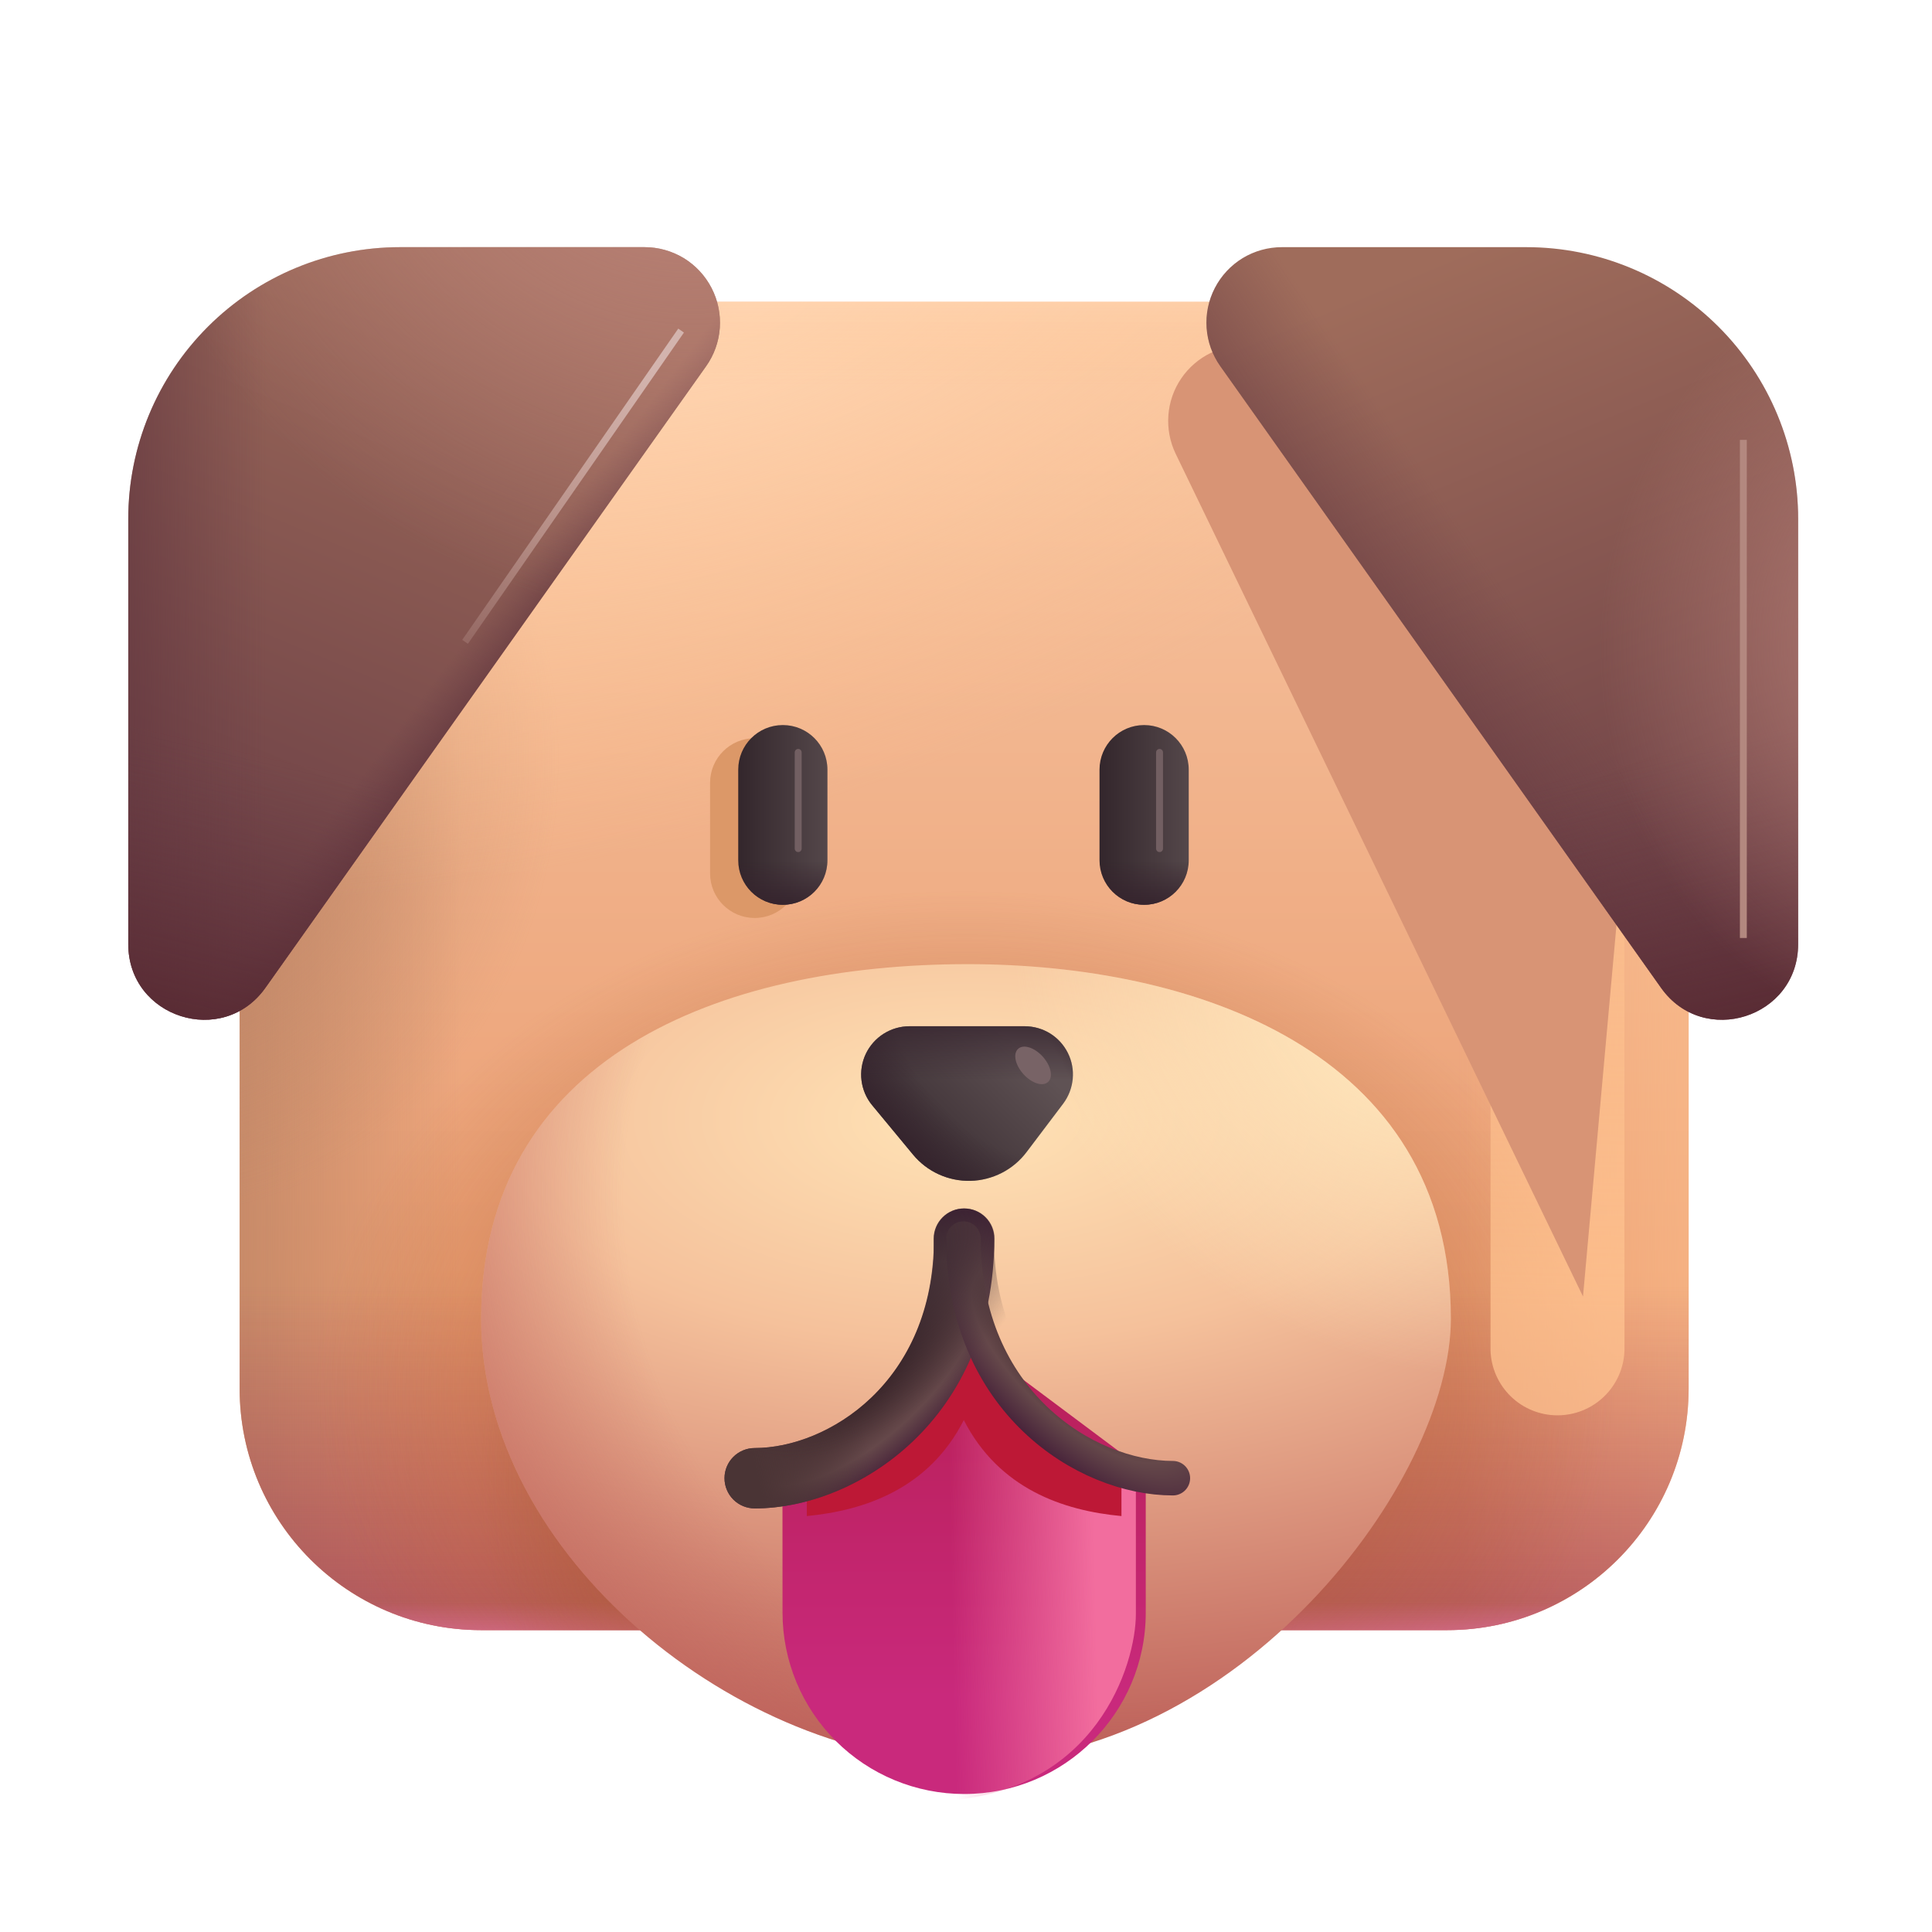<svg width="28" height="28" viewBox="0 0 28 28" fill="none" xmlns="http://www.w3.org/2000/svg">
<path d="M20.973 4.375H6.973C5.04 4.375 3.473 5.942 3.473 7.875V20.125C3.473 22.058 5.04 23.625 6.973 23.625H20.973C22.906 23.625 24.473 22.058 24.473 20.125V7.875C24.473 5.942 22.906 4.375 20.973 4.375Z" fill="url(#paint0_linear_689_376)"/>
<path d="M20.973 4.375H6.973C5.04 4.375 3.473 5.942 3.473 7.875V20.125C3.473 22.058 5.04 23.625 6.973 23.625H20.973C22.906 23.625 24.473 22.058 24.473 20.125V7.875C24.473 5.942 22.906 4.375 20.973 4.375Z" fill="url(#paint1_linear_689_376)"/>
<path d="M20.973 4.375H6.973C5.04 4.375 3.473 5.942 3.473 7.875V20.125C3.473 22.058 5.04 23.625 6.973 23.625H20.973C22.906 23.625 24.473 22.058 24.473 20.125V7.875C24.473 5.942 22.906 4.375 20.973 4.375Z" fill="url(#paint2_linear_689_376)"/>
<path d="M20.973 4.375H6.973C5.04 4.375 3.473 5.942 3.473 7.875V20.125C3.473 22.058 5.04 23.625 6.973 23.625H20.973C22.906 23.625 24.473 22.058 24.473 20.125V7.875C24.473 5.942 22.906 4.375 20.973 4.375Z" fill="url(#paint3_linear_689_376)"/>
<path d="M20.973 4.375H6.973C5.04 4.375 3.473 5.942 3.473 7.875V20.125C3.473 22.058 5.04 23.625 6.973 23.625H20.973C22.906 23.625 24.473 22.058 24.473 20.125V7.875C24.473 5.942 22.906 4.375 20.973 4.375Z" fill="url(#paint4_linear_689_376)"/>
<path d="M20.973 4.375H6.973C5.04 4.375 3.473 5.942 3.473 7.875V20.125C3.473 22.058 5.04 23.625 6.973 23.625H20.973C22.906 23.625 24.473 22.058 24.473 20.125V7.875C24.473 5.942 22.906 4.375 20.973 4.375Z" fill="url(#paint5_radial_689_376)"/>
<path d="M20.973 4.375H6.973C5.04 4.375 3.473 5.942 3.473 7.875V20.125C3.473 22.058 5.04 23.625 6.973 23.625H20.973C22.906 23.625 24.473 22.058 24.473 20.125V7.875C24.473 5.942 22.906 4.375 20.973 4.375Z" fill="url(#paint6_radial_689_376)"/>
<path d="M20.973 4.375H6.973C5.04 4.375 3.473 5.942 3.473 7.875V20.125C3.473 22.058 5.04 23.625 6.973 23.625H20.973C22.906 23.625 24.473 22.058 24.473 20.125V7.875C24.473 5.942 22.906 4.375 20.973 4.375Z" fill="url(#paint7_radial_689_376)"/>
<path d="M20.973 4.375H6.973C5.04 4.375 3.473 5.942 3.473 7.875V20.125C3.473 22.058 5.04 23.625 6.973 23.625H20.973C22.906 23.625 24.473 22.058 24.473 20.125V7.875C24.473 5.942 22.906 4.375 20.973 4.375Z" fill="url(#paint8_radial_689_376)"/>
<path d="M20.973 4.375H6.973C5.04 4.375 3.473 5.942 3.473 7.875V20.125C3.473 22.058 5.04 23.625 6.973 23.625H20.973C22.906 23.625 24.473 22.058 24.473 20.125V7.875C24.473 5.942 22.906 4.375 20.973 4.375Z" fill="url(#paint9_linear_689_376)"/>
<g filter="url(#filter0_f_689_376)">
<path d="M21.602 9.029H23.543V19.57C23.536 19.823 23.43 20.062 23.249 20.238C23.067 20.414 22.825 20.512 22.572 20.512C22.32 20.512 22.077 20.414 21.896 20.238C21.715 20.062 21.609 19.823 21.602 19.57L21.602 9.029Z" fill="url(#paint10_linear_689_376)" fill-opacity="0.75"/>
</g>
<g filter="url(#filter1_f_689_376)">
<path d="M22.942 18.79L17.038 6.575C16.955 6.402 16.919 6.211 16.933 6.019C16.947 5.828 17.011 5.644 17.119 5.485C17.227 5.326 17.374 5.199 17.547 5.115C17.719 5.032 17.911 4.995 18.102 5.009L20.148 5.157C20.67 5.195 21.178 5.336 21.645 5.573C22.111 5.809 22.526 6.136 22.864 6.535C23.203 6.933 23.459 7.395 23.617 7.893C23.775 8.392 23.832 8.916 23.785 9.437L22.942 18.79Z" fill="#D89475"/>
</g>
<path d="M21.027 19.113C21.027 15.198 17.254 13.973 14.027 13.973C10.418 13.973 6.973 15.339 6.973 19.113C6.973 22.57 10.746 25.538 14.027 25.538C17.964 25.538 21.027 21.464 21.027 19.113Z" fill="url(#paint11_radial_689_376)"/>
<path d="M21.027 19.113C21.027 15.198 17.254 13.973 14.027 13.973C10.418 13.973 6.973 15.339 6.973 19.113C6.973 22.57 10.746 25.538 14.027 25.538C17.964 25.538 21.027 21.464 21.027 19.113Z" fill="url(#paint12_radial_689_376)"/>
<path d="M21.027 19.113C21.027 15.198 17.254 13.973 14.027 13.973C10.418 13.973 6.973 15.339 6.973 19.113C6.973 22.57 10.746 25.538 14.027 25.538C17.964 25.538 21.027 21.464 21.027 19.113Z" fill="url(#paint13_radial_689_376)"/>
<g filter="url(#filter2_i_689_376)">
<path d="M11.34 21.574L13.973 19.605L16.605 21.574V23.625C16.605 25.075 15.423 26.25 13.973 26.25C13.276 26.25 12.607 25.974 12.114 25.482C11.62 24.99 11.342 24.322 11.341 23.625L11.34 21.574Z" fill="url(#paint14_linear_689_376)"/>
</g>
<g filter="url(#filter3_f_689_376)">
<path d="M13.645 19.605V26.1C15.892 25.99 16.462 24.118 16.462 23.392V21.412C14.807 21.083 13.895 20.071 13.645 19.606" fill="url(#paint15_linear_689_376)"/>
</g>
<g filter="url(#filter4_f_689_376)">
<path d="M14.546 20.034L13.974 19.605L13.388 20.043C13.043 20.903 12.324 21.064 11.693 21.194V21.972C12.533 21.891 13.462 21.576 13.968 20.581C14.479 21.579 15.412 21.894 16.253 21.972V21.195C15.618 21.069 14.891 20.904 14.547 20.034" fill="#BD1836"/>
</g>
<path d="M10.938 20.986C10.822 20.986 10.71 21.032 10.628 21.114C10.546 21.196 10.5 21.307 10.5 21.423C10.5 21.539 10.546 21.651 10.628 21.733C10.71 21.815 10.822 21.861 10.938 21.861V20.986ZM14.41 17.951C14.41 17.835 14.364 17.724 14.282 17.642C14.2 17.56 14.089 17.514 13.973 17.514C13.857 17.514 13.746 17.56 13.664 17.642C13.582 17.724 13.535 17.835 13.535 17.951H14.41ZM10.938 21.861C12.433 21.861 14.41 20.562 14.41 17.951H13.535C13.535 20.042 11.986 20.986 10.938 20.986V21.861Z" fill="url(#paint16_radial_689_376)"/>
<path d="M10.938 20.986C10.822 20.986 10.71 21.032 10.628 21.114C10.546 21.196 10.5 21.307 10.5 21.423C10.5 21.539 10.546 21.651 10.628 21.733C10.71 21.815 10.822 21.861 10.938 21.861V20.986ZM14.41 17.951C14.41 17.835 14.364 17.724 14.282 17.642C14.2 17.56 14.089 17.514 13.973 17.514C13.857 17.514 13.746 17.56 13.664 17.642C13.582 17.724 13.535 17.835 13.535 17.951H14.41ZM10.938 21.861C12.433 21.861 14.41 20.562 14.41 17.951H13.535C13.535 20.042 11.986 20.986 10.938 20.986V21.861Z" fill="url(#paint17_linear_689_376)"/>
<path d="M16.998 21.423C15.727 21.423 13.963 20.303 13.963 17.951" stroke="url(#paint18_radial_689_376)" stroke-width="0.5" stroke-linecap="round"/>
<path d="M16.998 21.423C15.727 21.423 13.963 20.303 13.963 17.951" stroke="url(#paint19_linear_689_376)" stroke-width="0.5" stroke-linecap="round"/>
<path d="M14.415 17.951C14.415 17.835 14.369 17.724 14.287 17.642C14.205 17.56 14.094 17.514 13.978 17.514H13.968C13.852 17.514 13.741 17.56 13.659 17.642C13.577 17.724 13.531 17.835 13.531 17.951C13.531 18.023 13.532 18.094 13.535 18.164C13.434 20.107 11.955 20.986 10.943 20.986C10.827 20.986 10.716 21.032 10.634 21.114C10.552 21.196 10.506 21.307 10.506 21.423C10.506 21.539 10.552 21.651 10.634 21.733C10.716 21.815 10.827 21.861 10.943 21.861C12.002 21.861 13.305 21.208 13.973 19.899C14.642 21.208 15.944 21.861 17.004 21.861C17.12 21.861 17.231 21.815 17.313 21.733C17.395 21.651 17.441 21.539 17.441 21.423C17.441 21.307 17.395 21.196 17.313 21.114C17.231 21.032 17.12 20.986 17.004 20.986C15.992 20.986 14.512 20.107 14.411 18.164C14.414 18.093 14.415 18.022 14.415 17.951Z" fill="url(#paint20_radial_689_376)"/>
<path d="M3.846 14.316L10.233 5.308C10.349 5.145 10.418 4.952 10.432 4.752C10.446 4.552 10.405 4.352 10.312 4.173C10.22 3.995 10.081 3.846 9.91 3.741C9.738 3.637 9.541 3.582 9.341 3.582H5.797C4.753 3.582 3.751 3.997 3.013 4.735C2.274 5.474 1.859 6.475 1.859 7.52V13.684C1.859 14.75 3.229 15.186 3.846 14.316Z" fill="url(#paint21_linear_689_376)"/>
<path d="M3.846 14.316L10.233 5.308C10.349 5.145 10.418 4.952 10.432 4.752C10.446 4.552 10.405 4.352 10.312 4.173C10.22 3.995 10.081 3.846 9.91 3.741C9.738 3.637 9.541 3.582 9.341 3.582H5.797C4.753 3.582 3.751 3.997 3.013 4.735C2.274 5.474 1.859 6.475 1.859 7.52V13.684C1.859 14.75 3.229 15.186 3.846 14.316Z" fill="url(#paint22_linear_689_376)"/>
<path d="M3.846 14.316L10.233 5.308C10.349 5.145 10.418 4.952 10.432 4.752C10.446 4.552 10.405 4.352 10.312 4.173C10.22 3.995 10.081 3.846 9.91 3.741C9.738 3.637 9.541 3.582 9.341 3.582H5.797C4.753 3.582 3.751 3.997 3.013 4.735C2.274 5.474 1.859 6.475 1.859 7.52V13.684C1.859 14.75 3.229 15.186 3.846 14.316Z" fill="url(#paint23_linear_689_376)"/>
<path d="M3.846 14.316L10.233 5.308C10.349 5.145 10.418 4.952 10.432 4.752C10.446 4.552 10.405 4.352 10.312 4.173C10.22 3.995 10.081 3.846 9.91 3.741C9.738 3.637 9.541 3.582 9.341 3.582H5.797C4.753 3.582 3.751 3.997 3.013 4.735C2.274 5.474 1.859 6.475 1.859 7.52V13.684C1.859 14.75 3.229 15.186 3.846 14.316Z" fill="url(#paint24_linear_689_376)"/>
<path d="M3.846 14.316L10.233 5.308C10.349 5.145 10.418 4.952 10.432 4.752C10.446 4.552 10.405 4.352 10.312 4.173C10.22 3.995 10.081 3.846 9.91 3.741C9.738 3.637 9.541 3.582 9.341 3.582H5.797C4.753 3.582 3.751 3.997 3.013 4.735C2.274 5.474 1.859 6.475 1.859 7.52V13.684C1.859 14.75 3.229 15.186 3.846 14.316Z" fill="url(#paint25_radial_689_376)"/>
<path d="M24.073 14.316L17.686 5.308C17.57 5.145 17.501 4.952 17.487 4.752C17.473 4.552 17.514 4.352 17.607 4.173C17.699 3.995 17.838 3.846 18.009 3.741C18.181 3.637 18.378 3.582 18.578 3.582H22.122C23.166 3.582 24.168 3.997 24.906 4.735C25.645 5.474 26.06 6.475 26.06 7.52V13.684C26.06 14.75 24.689 15.186 24.073 14.316Z" fill="url(#paint26_linear_689_376)"/>
<path d="M24.073 14.316L17.686 5.308C17.57 5.145 17.501 4.952 17.487 4.752C17.473 4.552 17.514 4.352 17.607 4.173C17.699 3.995 17.838 3.846 18.009 3.741C18.181 3.637 18.378 3.582 18.578 3.582H22.122C23.166 3.582 24.168 3.997 24.906 4.735C25.645 5.474 26.06 6.475 26.06 7.52V13.684C26.06 14.75 24.689 15.186 24.073 14.316Z" fill="url(#paint27_linear_689_376)"/>
<path d="M24.073 14.316L17.686 5.308C17.57 5.145 17.501 4.952 17.487 4.752C17.473 4.552 17.514 4.352 17.607 4.173C17.699 3.995 17.838 3.846 18.009 3.741C18.181 3.637 18.378 3.582 18.578 3.582H22.122C23.166 3.582 24.168 3.997 24.906 4.735C25.645 5.474 26.06 6.475 26.06 7.52V13.684C26.06 14.75 24.689 15.186 24.073 14.316Z" fill="url(#paint28_linear_689_376)"/>
<path d="M24.073 14.316L17.686 5.308C17.57 5.145 17.501 4.952 17.487 4.752C17.473 4.552 17.514 4.352 17.607 4.173C17.699 3.995 17.838 3.846 18.009 3.741C18.181 3.637 18.378 3.582 18.578 3.582H22.122C23.166 3.582 24.168 3.997 24.906 4.735C25.645 5.474 26.06 6.475 26.06 7.52V13.684C26.06 14.75 24.689 15.186 24.073 14.316Z" fill="url(#paint29_radial_689_376)"/>
<g filter="url(#filter5_f_689_376)">
<path d="M10.938 10.699H10.937C10.58 10.699 10.291 10.988 10.291 11.345V12.658C10.291 13.015 10.58 13.304 10.937 13.304H10.938C11.294 13.304 11.583 13.015 11.583 12.658V11.345C11.583 10.988 11.294 10.699 10.938 10.699Z" fill="#DC9868"/>
</g>
<path d="M11.346 10.508H11.345C10.988 10.508 10.699 10.797 10.699 11.154V12.467C10.699 12.824 10.988 13.113 11.345 13.113H11.346C11.703 13.113 11.992 12.824 11.992 12.467V11.154C11.992 10.797 11.703 10.508 11.346 10.508Z" fill="url(#paint30_linear_689_376)"/>
<path d="M11.346 10.508H11.345C10.988 10.508 10.699 10.797 10.699 11.154V12.467C10.699 12.824 10.988 13.113 11.345 13.113H11.346C11.703 13.113 11.992 12.824 11.992 12.467V11.154C11.992 10.797 11.703 10.508 11.346 10.508Z" fill="url(#paint31_linear_689_376)"/>
<g filter="url(#filter6_f_689_376)">
<path d="M11.568 10.904V12.299" stroke="#725F62" stroke-width="0.1" stroke-linecap="round"/>
</g>
<path d="M16.582 10.508H16.581C16.225 10.508 15.935 10.797 15.935 11.154V12.467C15.935 12.824 16.225 13.113 16.581 13.113H16.582C16.939 13.113 17.228 12.824 17.228 12.467V11.154C17.228 10.797 16.939 10.508 16.582 10.508Z" fill="url(#paint32_linear_689_376)"/>
<path d="M16.582 10.508H16.581C16.225 10.508 15.935 10.797 15.935 11.154V12.467C15.935 12.824 16.225 13.113 16.581 13.113H16.582C16.939 13.113 17.228 12.824 17.228 12.467V11.154C17.228 10.797 16.939 10.508 16.582 10.508Z" fill="url(#paint33_linear_689_376)"/>
<g filter="url(#filter7_f_689_376)">
<path d="M16.805 10.904V12.299" stroke="#725F62" stroke-width="0.1" stroke-linecap="round"/>
</g>
<path d="M14.85 14.873H13.181C13.048 14.873 12.918 14.911 12.806 14.982C12.694 15.053 12.604 15.155 12.547 15.275C12.491 15.395 12.469 15.529 12.486 15.661C12.503 15.793 12.556 15.917 12.641 16.019L13.232 16.733C13.333 16.855 13.46 16.953 13.605 17.019C13.749 17.085 13.906 17.117 14.065 17.114C14.223 17.11 14.379 17.07 14.52 16.998C14.661 16.926 14.784 16.822 14.879 16.696L15.409 15.995C15.487 15.891 15.535 15.767 15.547 15.637C15.559 15.508 15.535 15.377 15.476 15.26C15.418 15.144 15.329 15.046 15.218 14.977C15.107 14.909 14.98 14.873 14.85 14.873Z" fill="url(#paint34_linear_689_376)"/>
<path d="M14.85 14.873H13.181C13.048 14.873 12.918 14.911 12.806 14.982C12.694 15.053 12.604 15.155 12.547 15.275C12.491 15.395 12.469 15.529 12.486 15.661C12.503 15.793 12.556 15.917 12.641 16.019L13.232 16.733C13.333 16.855 13.46 16.953 13.605 17.019C13.749 17.085 13.906 17.117 14.065 17.114C14.223 17.11 14.379 17.07 14.52 16.998C14.661 16.926 14.784 16.822 14.879 16.696L15.409 15.995C15.487 15.891 15.535 15.767 15.547 15.637C15.559 15.508 15.535 15.377 15.476 15.26C15.418 15.144 15.329 15.046 15.218 14.977C15.107 14.909 14.98 14.873 14.85 14.873Z" fill="url(#paint35_radial_689_376)"/>
<path d="M14.85 14.873H13.181C13.048 14.873 12.918 14.911 12.806 14.982C12.694 15.053 12.604 15.155 12.547 15.275C12.491 15.395 12.469 15.529 12.486 15.661C12.503 15.793 12.556 15.917 12.641 16.019L13.232 16.733C13.333 16.855 13.46 16.953 13.605 17.019C13.749 17.085 13.906 17.117 14.065 17.114C14.223 17.11 14.379 17.07 14.52 16.998C14.661 16.926 14.784 16.822 14.879 16.696L15.409 15.995C15.487 15.891 15.535 15.767 15.547 15.637C15.559 15.508 15.535 15.377 15.476 15.26C15.418 15.144 15.329 15.046 15.218 14.977C15.107 14.909 14.98 14.873 14.85 14.873Z" fill="url(#paint36_linear_689_376)"/>
<g filter="url(#filter8_f_689_376)">
<path d="M15.189 15.681C15.267 15.611 15.232 15.447 15.113 15.314C14.993 15.181 14.833 15.13 14.756 15.2C14.678 15.27 14.712 15.434 14.832 15.567C14.951 15.7 15.111 15.751 15.189 15.681Z" fill="#786366"/>
</g>
<g filter="url(#filter9_f_689_376)">
<path d="M25.266 6.375V13.594" stroke="url(#paint37_linear_689_376)" stroke-width="0.1"/>
</g>
<g filter="url(#filter10_f_689_376)">
<path d="M9.871 4.791L6.74 9.302" stroke="url(#paint38_linear_689_376)" stroke-width="0.1"/>
</g>
<defs>
<filter id="filter0_f_689_376" x="20.352" y="7.779" width="4.441" height="13.982" filterUnits="userSpaceOnUse" color-interpolation-filters="sRGB">
<feFlood flood-opacity="0" result="BackgroundImageFix"/>
<feBlend mode="normal" in="SourceGraphic" in2="BackgroundImageFix" result="shape"/>
<feGaussianBlur stdDeviation="0.625" result="effect1_foregroundBlur_689_376"/>
</filter>
<filter id="filter1_f_689_376" x="15.93" y="4.006" width="8.871" height="15.783" filterUnits="userSpaceOnUse" color-interpolation-filters="sRGB">
<feFlood flood-opacity="0" result="BackgroundImageFix"/>
<feBlend mode="normal" in="SourceGraphic" in2="BackgroundImageFix" result="shape"/>
<feGaussianBlur stdDeviation="0.5" result="effect1_foregroundBlur_689_376"/>
</filter>
<filter id="filter2_i_689_376" x="11.34" y="19.355" width="5.266" height="6.895" filterUnits="userSpaceOnUse" color-interpolation-filters="sRGB">
<feFlood flood-opacity="0" result="BackgroundImageFix"/>
<feBlend mode="normal" in="SourceGraphic" in2="BackgroundImageFix" result="shape"/>
<feColorMatrix in="SourceAlpha" type="matrix" values="0 0 0 0 0 0 0 0 0 0 0 0 0 0 0 0 0 0 127 0" result="hardAlpha"/>
<feOffset dy="-0.25"/>
<feGaussianBlur stdDeviation="0.125"/>
<feComposite in2="hardAlpha" operator="arithmetic" k2="-1" k3="1"/>
<feColorMatrix type="matrix" values="0 0 0 0 0.842 0 0 0 0 0.165 0 0 0 0 0.553 0 0 0 1 0"/>
<feBlend mode="normal" in2="shape" result="effect1_innerShadow_689_376"/>
</filter>
<filter id="filter3_f_689_376" x="13.444" y="19.405" width="3.218" height="6.894" filterUnits="userSpaceOnUse" color-interpolation-filters="sRGB">
<feFlood flood-opacity="0" result="BackgroundImageFix"/>
<feBlend mode="normal" in="SourceGraphic" in2="BackgroundImageFix" result="shape"/>
<feGaussianBlur stdDeviation="0.1" result="effect1_foregroundBlur_689_376"/>
</filter>
<filter id="filter4_f_689_376" x="11.443" y="19.355" width="5.061" height="2.867" filterUnits="userSpaceOnUse" color-interpolation-filters="sRGB">
<feFlood flood-opacity="0" result="BackgroundImageFix"/>
<feBlend mode="normal" in="SourceGraphic" in2="BackgroundImageFix" result="shape"/>
<feGaussianBlur stdDeviation="0.125" result="effect1_foregroundBlur_689_376"/>
</filter>
<filter id="filter5_f_689_376" x="9.891" y="10.299" width="2.093" height="3.405" filterUnits="userSpaceOnUse" color-interpolation-filters="sRGB">
<feFlood flood-opacity="0" result="BackgroundImageFix"/>
<feBlend mode="normal" in="SourceGraphic" in2="BackgroundImageFix" result="shape"/>
<feGaussianBlur stdDeviation="0.2" result="effect1_foregroundBlur_689_376"/>
</filter>
<filter id="filter6_f_689_376" x="11.368" y="10.704" width="0.402" height="1.796" filterUnits="userSpaceOnUse" color-interpolation-filters="sRGB">
<feFlood flood-opacity="0" result="BackgroundImageFix"/>
<feBlend mode="normal" in="SourceGraphic" in2="BackgroundImageFix" result="shape"/>
<feGaussianBlur stdDeviation="0.075" result="effect1_foregroundBlur_689_376"/>
</filter>
<filter id="filter7_f_689_376" x="16.604" y="10.704" width="0.402" height="1.796" filterUnits="userSpaceOnUse" color-interpolation-filters="sRGB">
<feFlood flood-opacity="0" result="BackgroundImageFix"/>
<feBlend mode="normal" in="SourceGraphic" in2="BackgroundImageFix" result="shape"/>
<feGaussianBlur stdDeviation="0.075" result="effect1_foregroundBlur_689_376"/>
</filter>
<filter id="filter8_f_689_376" x="14.465" y="14.918" width="1.016" height="1.045" filterUnits="userSpaceOnUse" color-interpolation-filters="sRGB">
<feFlood flood-opacity="0" result="BackgroundImageFix"/>
<feBlend mode="normal" in="SourceGraphic" in2="BackgroundImageFix" result="shape"/>
<feGaussianBlur stdDeviation="0.125" result="effect1_foregroundBlur_689_376"/>
</filter>
<filter id="filter9_f_689_376" x="24.84" y="6" width="0.852" height="7.969" filterUnits="userSpaceOnUse" color-interpolation-filters="sRGB">
<feFlood flood-opacity="0" result="BackgroundImageFix"/>
<feBlend mode="normal" in="SourceGraphic" in2="BackgroundImageFix" result="shape"/>
<feGaussianBlur stdDeviation="0.188" result="effect1_foregroundBlur_689_376"/>
</filter>
<filter id="filter10_f_689_376" x="6.449" y="4.512" width="3.713" height="5.068" filterUnits="userSpaceOnUse" color-interpolation-filters="sRGB">
<feFlood flood-opacity="0" result="BackgroundImageFix"/>
<feBlend mode="normal" in="SourceGraphic" in2="BackgroundImageFix" result="shape"/>
<feGaussianBlur stdDeviation="0.125" result="effect1_foregroundBlur_689_376"/>
</filter>
<linearGradient id="paint0_linear_689_376" x1="13.973" y1="5.282" x2="13.973" y2="27.513" gradientUnits="userSpaceOnUse">
<stop stop-color="#F7C5A1"/>
<stop offset="1" stop-color="#E28454"/>
</linearGradient>
<linearGradient id="paint1_linear_689_376" x1="2.488" y1="23.625" x2="6.699" y2="23.625" gradientUnits="userSpaceOnUse">
<stop stop-color="#BD8465"/>
<stop offset="1" stop-color="#BD8465" stop-opacity="0"/>
</linearGradient>
<linearGradient id="paint2_linear_689_376" x1="27.808" y1="23.625" x2="21.136" y2="23.625" gradientUnits="userSpaceOnUse">
<stop stop-color="#FFC390"/>
<stop offset="1" stop-color="#FFC390" stop-opacity="0"/>
</linearGradient>
<linearGradient id="paint3_linear_689_376" x1="13.973" y1="18.626" x2="13.973" y2="27.541" gradientUnits="userSpaceOnUse">
<stop stop-color="#89254F" stop-opacity="0"/>
<stop offset="1" stop-color="#98335E"/>
</linearGradient>
<linearGradient id="paint4_linear_689_376" x1="13.973" y1="23.22" x2="13.973" y2="23.904" gradientUnits="userSpaceOnUse">
<stop stop-color="#E273A2" stop-opacity="0"/>
<stop offset="1" stop-color="#E273A2"/>
</linearGradient>
<radialGradient id="paint5_radial_689_376" cx="0" cy="0" r="1" gradientUnits="userSpaceOnUse" gradientTransform="translate(1.778 10.643) rotate(76.072) scale(7.043 6.294)">
<stop stop-color="#BD8465"/>
<stop offset="1" stop-color="#BD8465" stop-opacity="0"/>
</radialGradient>
<radialGradient id="paint6_radial_689_376" cx="0" cy="0" r="1" gradientUnits="userSpaceOnUse" gradientTransform="translate(13.973 20.157) rotate(180) scale(9.461 7.251)">
<stop stop-color="#AD5C30"/>
<stop offset="1" stop-color="#AD5C30" stop-opacity="0"/>
</radialGradient>
<radialGradient id="paint7_radial_689_376" cx="0" cy="0" r="1" gradientUnits="userSpaceOnUse" gradientTransform="translate(12.988 21.579) rotate(87.745) scale(6.951 6.078)">
<stop stop-color="#AD5C30"/>
<stop offset="1" stop-color="#AD5C30" stop-opacity="0"/>
</radialGradient>
<radialGradient id="paint8_radial_689_376" cx="0" cy="0" r="1" gradientUnits="userSpaceOnUse" gradientTransform="translate(10.91 4.375) rotate(70.748) scale(7.17 16.464)">
<stop stop-color="#FFD6B3"/>
<stop offset="1" stop-color="#FFC390" stop-opacity="0"/>
</radialGradient>
<linearGradient id="paint9_linear_689_376" x1="13.274" y1="3.266" x2="13.274" y2="5.613" gradientUnits="userSpaceOnUse">
<stop stop-color="#FFE0C6"/>
<stop offset="1" stop-color="#FFC390" stop-opacity="0"/>
</linearGradient>
<linearGradient id="paint10_linear_689_376" x1="23.954" y1="19.008" x2="24.304" y2="4.152" gradientUnits="userSpaceOnUse">
<stop stop-color="#FFC390"/>
<stop offset="1" stop-color="#FFC390" stop-opacity="0"/>
</linearGradient>
<radialGradient id="paint11_radial_689_376" cx="0" cy="0" r="1" gradientUnits="userSpaceOnUse" gradientTransform="translate(14 16.22) rotate(90) scale(10.172 21.027)">
<stop stop-color="#FFE3B6"/>
<stop offset="0.318" stop-color="#F5C19B"/>
<stop offset="0.896" stop-color="#BE625B"/>
</radialGradient>
<radialGradient id="paint12_radial_689_376" cx="0" cy="0" r="1" gradientUnits="userSpaceOnUse" gradientTransform="translate(16.16 17.478) rotate(140.599) scale(11.89 12.166)">
<stop offset="0.595" stop-color="#BE625B" stop-opacity="0"/>
<stop offset="1" stop-color="#BE625B"/>
</radialGradient>
<radialGradient id="paint13_radial_689_376" cx="0" cy="0" r="1" gradientUnits="userSpaceOnUse" gradientTransform="translate(20.207 14.853) rotate(125.776) scale(4.584 5.981)">
<stop stop-color="#FFE9BE"/>
<stop offset="1" stop-color="#FFE9BE" stop-opacity="0"/>
</radialGradient>
<linearGradient id="paint14_linear_689_376" x1="12.441" y1="18.572" x2="12.441" y2="24.861" gradientUnits="userSpaceOnUse">
<stop stop-color="#B41D4E"/>
<stop offset="1" stop-color="#C9297C"/>
</linearGradient>
<linearGradient id="paint15_linear_689_376" x1="17.722" y1="25.895" x2="13.645" y2="25.982" gradientUnits="userSpaceOnUse">
<stop offset="0.438" stop-color="#F26D9E"/>
<stop offset="0.948" stop-color="#EF6A9A" stop-opacity="0"/>
</linearGradient>
<radialGradient id="paint16_radial_689_376" cx="0" cy="0" r="1" gradientUnits="userSpaceOnUse" gradientTransform="translate(12.456 19.911) rotate(48.013) scale(1.471 3.343)">
<stop stop-color="#261317"/>
<stop offset="0.653" stop-color="#65484A"/>
<stop offset="1" stop-color="#3C1534"/>
</radialGradient>
<linearGradient id="paint17_linear_689_376" x1="10.938" y1="21.224" x2="12.552" y2="20.858" gradientUnits="userSpaceOnUse">
<stop stop-color="#4A3435"/>
<stop offset="1" stop-color="#473132" stop-opacity="0"/>
</linearGradient>
<radialGradient id="paint18_radial_689_376" cx="0" cy="0" r="1" gradientUnits="userSpaceOnUse" gradientTransform="translate(15.607 19.768) rotate(132.556) scale(1.587 3.804)">
<stop stop-color="#261317"/>
<stop offset="0.508" stop-color="#65484A"/>
<stop offset="0.902" stop-color="#3C1534"/>
</radialGradient>
<linearGradient id="paint19_linear_689_376" x1="14.137" y1="17.081" x2="14.522" y2="18.483" gradientUnits="userSpaceOnUse">
<stop stop-color="#65484A"/>
<stop offset="1" stop-color="#65484A" stop-opacity="0"/>
</linearGradient>
<radialGradient id="paint20_radial_689_376" cx="0" cy="0" r="1" gradientUnits="userSpaceOnUse" gradientTransform="translate(12.907 18.53) rotate(133.995) scale(3.307 1.662)">
<stop stop-color="#392930"/>
<stop offset="1" stop-color="#392930" stop-opacity="0"/>
</radialGradient>
<linearGradient id="paint21_linear_689_376" x1="6.658" y1="3.582" x2="2.461" y2="13.65" gradientUnits="userSpaceOnUse">
<stop stop-color="#9F6C5B"/>
<stop offset="1" stop-color="#683C44"/>
</linearGradient>
<linearGradient id="paint22_linear_689_376" x1="0.629" y1="9.931" x2="3.855" y2="9.931" gradientUnits="userSpaceOnUse">
<stop stop-color="#5F333B"/>
<stop offset="1" stop-color="#683C44" stop-opacity="0"/>
</linearGradient>
<linearGradient id="paint23_linear_689_376" x1="6.973" y1="10.97" x2="6.016" y2="10.232" gradientUnits="userSpaceOnUse">
<stop offset="0.208" stop-color="#5F333B"/>
<stop offset="1" stop-color="#683C44" stop-opacity="0"/>
</linearGradient>
<linearGradient id="paint24_linear_689_376" x1="3.281" y1="16.056" x2="4.43" y2="11.079" gradientUnits="userSpaceOnUse">
<stop stop-color="#50212A"/>
<stop offset="1" stop-color="#683C44" stop-opacity="0"/>
</linearGradient>
<radialGradient id="paint25_radial_689_376" cx="0" cy="0" r="1" gradientUnits="userSpaceOnUse" gradientTransform="translate(9.817 0.853) rotate(125.218) scale(7.966 8.44)">
<stop stop-color="#BF867C"/>
<stop offset="1" stop-color="#BF867C" stop-opacity="0"/>
</radialGradient>
<linearGradient id="paint26_linear_689_376" x1="21.26" y1="3.582" x2="25.458" y2="13.65" gradientUnits="userSpaceOnUse">
<stop stop-color="#9F6C5B"/>
<stop offset="1" stop-color="#683C44"/>
</linearGradient>
<linearGradient id="paint27_linear_689_376" x1="19.88" y1="11.845" x2="22.723" y2="9.931" gradientUnits="userSpaceOnUse">
<stop stop-color="#5F333B"/>
<stop offset="1" stop-color="#683C44" stop-opacity="0"/>
</linearGradient>
<linearGradient id="paint28_linear_689_376" x1="24.637" y1="16.056" x2="23.489" y2="11.079" gradientUnits="userSpaceOnUse">
<stop stop-color="#50212A"/>
<stop offset="1" stop-color="#683C44" stop-opacity="0"/>
</linearGradient>
<radialGradient id="paint29_radial_689_376" cx="0" cy="0" r="1" gradientUnits="userSpaceOnUse" gradientTransform="translate(28.848 9.329) rotate(-173.904) scale(5.665 6.002)">
<stop stop-color="#BF867C"/>
<stop offset="1" stop-color="#BF867C" stop-opacity="0"/>
</radialGradient>
<linearGradient id="paint30_linear_689_376" x1="12.427" y1="11.81" x2="10.496" y2="11.81" gradientUnits="userSpaceOnUse">
<stop offset="0.006" stop-color="#5F5254"/>
<stop offset="1" stop-color="#2E2127"/>
</linearGradient>
<linearGradient id="paint31_linear_689_376" x1="10.496" y1="13.205" x2="10.496" y2="12.471" gradientUnits="userSpaceOnUse">
<stop offset="0.006" stop-color="#34222C"/>
<stop offset="1" stop-color="#34222C" stop-opacity="0"/>
</linearGradient>
<linearGradient id="paint32_linear_689_376" x1="17.664" y1="11.81" x2="15.733" y2="11.81" gradientUnits="userSpaceOnUse">
<stop offset="0.006" stop-color="#5F5254"/>
<stop offset="1" stop-color="#2E2127"/>
</linearGradient>
<linearGradient id="paint33_linear_689_376" x1="15.733" y1="13.205" x2="15.733" y2="12.471" gradientUnits="userSpaceOnUse">
<stop offset="0.006" stop-color="#34222C"/>
<stop offset="1" stop-color="#34222C" stop-opacity="0"/>
</linearGradient>
<linearGradient id="paint34_linear_689_376" x1="15.231" y1="14.634" x2="12.661" y2="17.204" gradientUnits="userSpaceOnUse">
<stop offset="0.191" stop-color="#5F5254"/>
<stop offset="1" stop-color="#2E2127"/>
</linearGradient>
<radialGradient id="paint35_radial_689_376" cx="0" cy="0" r="1" gradientUnits="userSpaceOnUse" gradientTransform="translate(14.301 15.426) rotate(135.864) scale(1.924 3.541)">
<stop offset="0.463" stop-color="#34222C" stop-opacity="0"/>
<stop offset="0.956" stop-color="#34222C"/>
</radialGradient>
<linearGradient id="paint36_linear_689_376" x1="14.329" y1="15.878" x2="14.329" y2="14.374" gradientUnits="userSpaceOnUse">
<stop offset="0.147" stop-color="#34222C" stop-opacity="0"/>
<stop offset="0.873" stop-color="#34222C"/>
</linearGradient>
<linearGradient id="paint37_linear_689_376" x1="-nan" y1="-nan" x2="-nan" y2="-nan" gradientUnits="userSpaceOnUse">
<stop stop-color="#B3887F"/>
<stop offset="1" stop-color="#B3887F" stop-opacity="0"/>
</linearGradient>
<linearGradient id="paint38_linear_689_376" x1="9.858" y1="5.652" x2="6.467" y2="10.683" gradientUnits="userSpaceOnUse">
<stop stop-color="#D3B4AE"/>
<stop offset="1" stop-color="#D3B4AE" stop-opacity="0"/>
</linearGradient>
</defs>
</svg>
